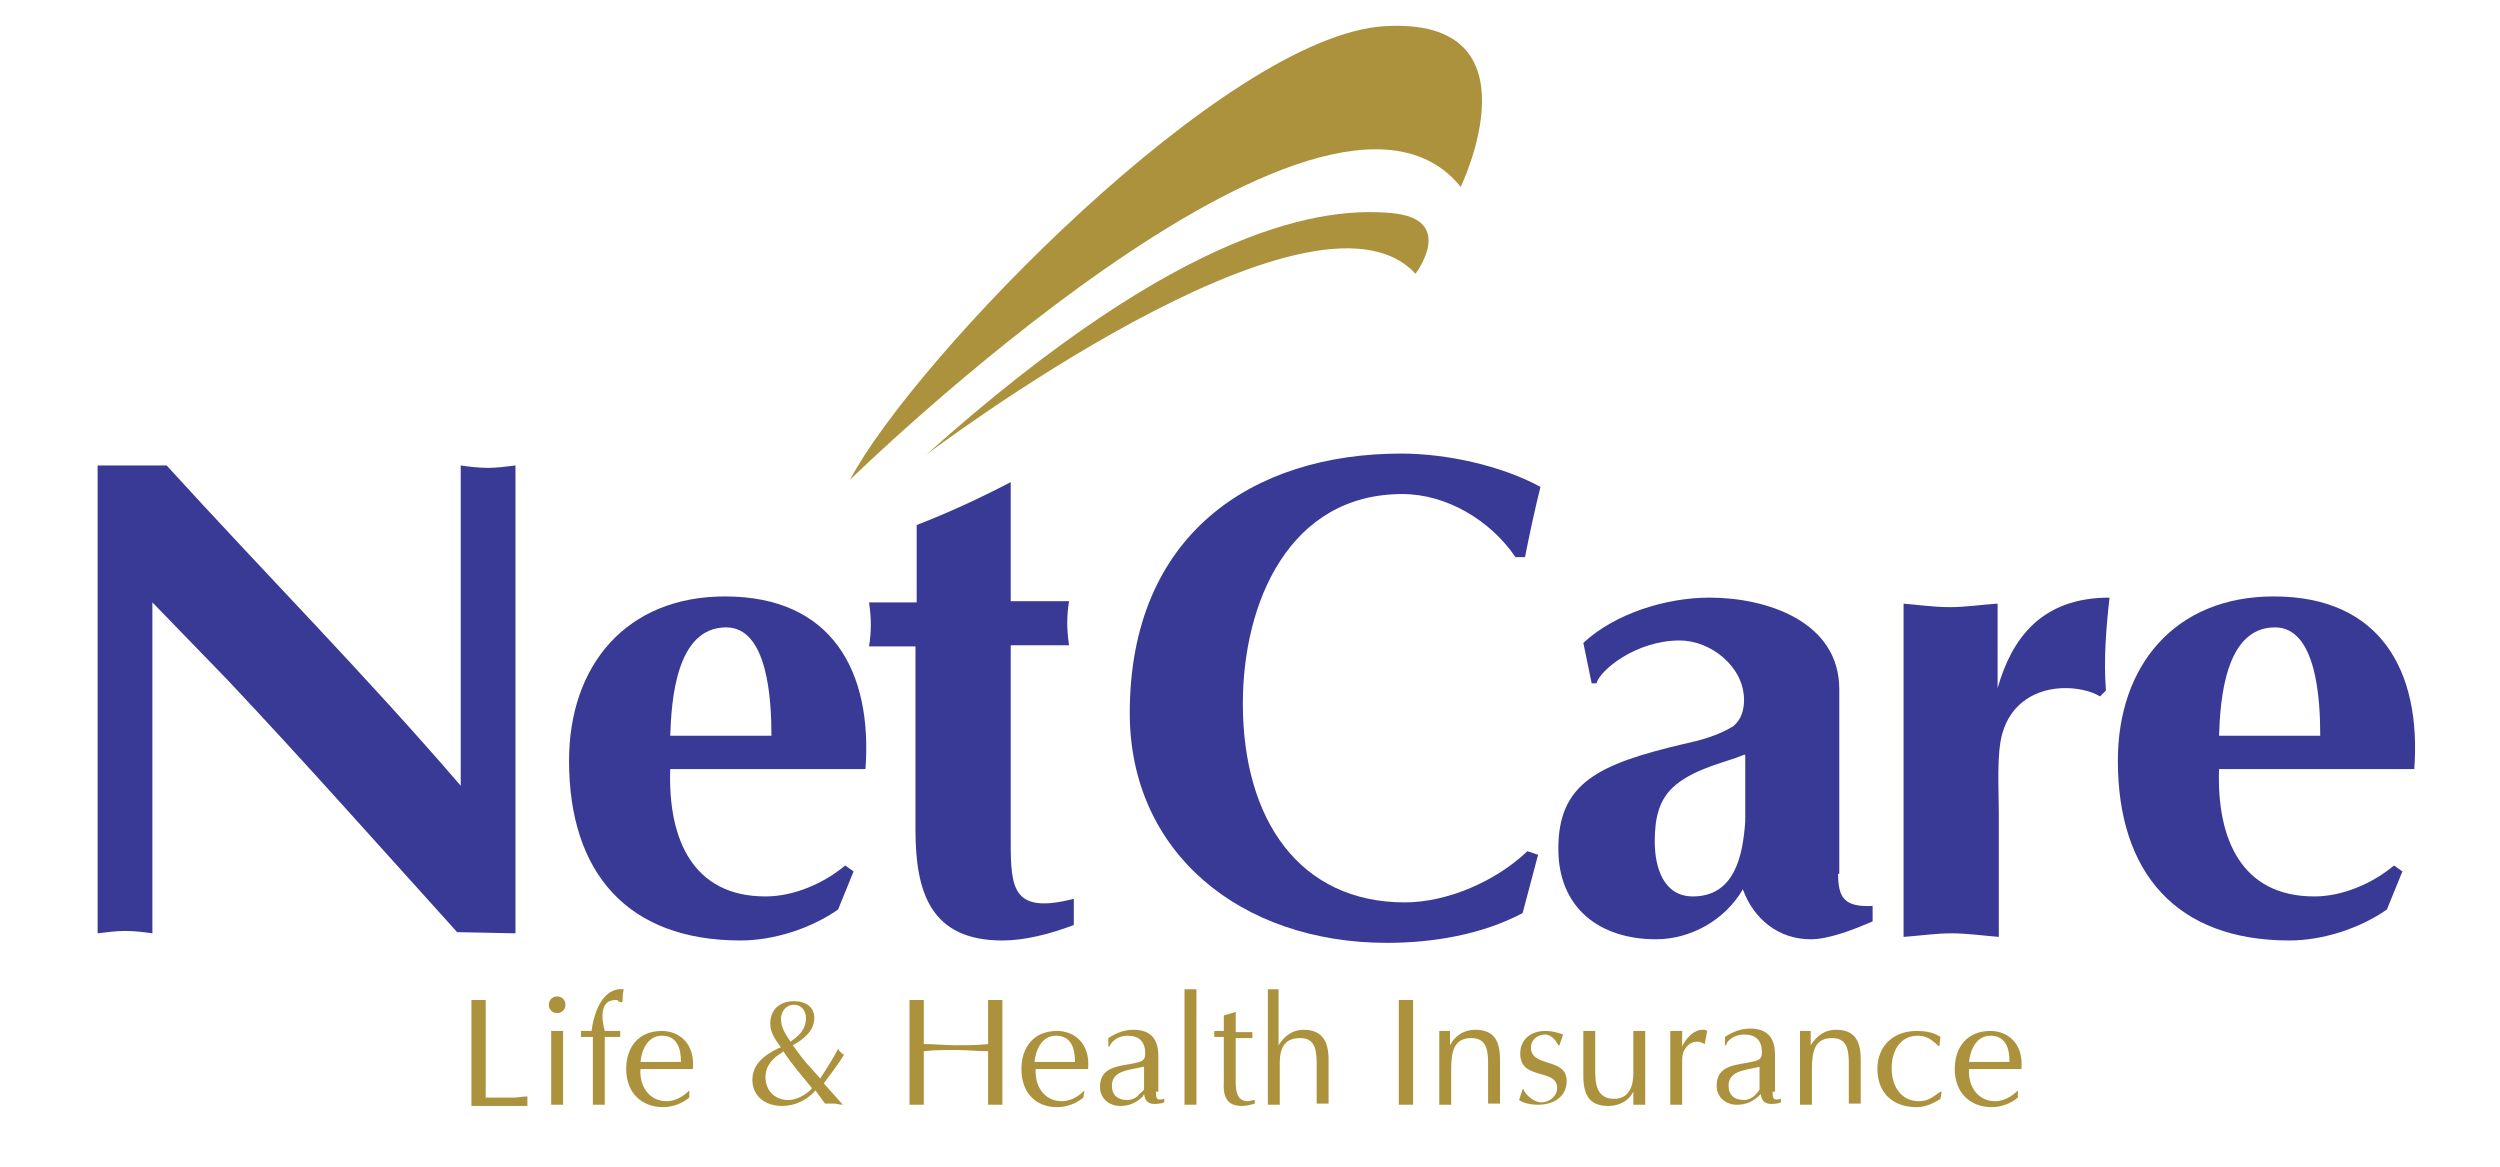 <?xml version="1.0" encoding="utf-8"?>
<!-- Generator: Adobe Illustrator 24.3.0, SVG Export Plug-In . SVG Version: 6.00 Build 0)  -->
<svg version="1.1" id="Layer_1" xmlns="http://www.w3.org/2000/svg" xmlns:xlink="http://www.w3.org/1999/xlink" x="0px" y="0px"
	 viewBox="0 0 210 98" style="enable-background:new 0 0 210 98;" xml:space="preserve">
<style type="text/css">
	.st0{fill:#393A96;}
	.st1{fill:#AD923D;}
</style>
<path class="st0" d="M8.3,39.1H14C22.1,48,30.7,56.7,38.7,66V39.1c0.7,0.1,1.5,0.2,2.3,0.2c0.7,0,1.5-0.1,2.3-0.2v39.3l-4.9-0.1
	C31.8,71,25.6,64,19.1,57.1l-6.3-6.5v27.8c-0.7-0.1-1.5-0.2-2.3-0.2c-0.7,0-1.5,0.1-2.3,0.2V39.1z"/>
<path class="st0" d="M56.3,64.6c-0.2,5.9,1.9,10.7,8,10.7c2.4,0,4.9-1.1,6.7-2.6l0.7,0.5l-1.3,3.2C68.1,78,65,79,62.2,79
	c-9.5,0-14.4-5.7-14.4-15.1c0-8,4.8-13.8,13.1-13.8c9,0,12.4,6.3,11.8,14.5H56.3z M64.8,61.8c0-3-0.3-9.1-3.8-9.1
	c-4.2,0-4.6,6.1-4.7,9.1H64.8z"/>
<path class="st0" d="M84.9,70.7c0,4,0.2,6.1,5.3,4.8v2.2c-2.1,0.8-4.2,1.3-6,1.3c-6,0-7.3-4-7.3-9.3V54.3h-3.9
	c0.2-1.3,0.2-2.3,0-3.7H77v-6.5c2.6-1,5.2-2.2,7.9-3.6v10h4.9c-0.2,1.3-0.2,2.3,0,3.7h-4.9V70.7z"/>
<path class="st0" d="M129.2,71.8l-1.3,4.9c-3.4,1.8-7.5,2.5-11.4,2.5c-12.3,0-21.6-7.6-21.6-19.3c0-15,10.3-21.8,22.8-21.8
	c3.8,0,8.4,1,11.7,2.8c-0.5,2-0.9,3.9-1.3,5.9h-0.8c-2.1-3.1-5.8-5.3-9.5-5.3c-9.5,0-13.4,9.1-13.4,17.6c0,9.8,4.8,16.7,13.6,16.7
	c3.6,0,7.7-1.8,10.3-4.3L129.2,71.8z"/>
<path class="st0" d="M154.4,73.4c0,2.1,0.6,2.8,2.9,2.7v1.3c-1.4,0.6-3.6,1.5-5.2,1.5c-2.7,0-4.8-1.7-5.7-4.2
	c-1.5,2.6-4.4,4.2-7.3,4.2c-4.7,0-8.2-2.6-8.2-7.6c0-5.5,3.3-7.1,10.5-8.8c1.4-0.3,2.9-0.7,4.2-1.5c0.7-0.6,0.9-1.4,0.9-2.2
	c0-2.8-2.8-5-5.4-5c-3.7,0-6.7,2.5-7,3.6h-0.4l-0.7-3.4c2.7-2.5,7-3.8,10.6-3.8c4.8,0,10.9,2,10.9,7.7V73.4z M146.5,63.4
	c-1.4,0.6-4,1.1-5.7,2.5c-1.5,1.2-1.8,2.9-1.8,4.8c0,2.1,0.7,4.6,3.2,4.6c3.5,0,4.2-3.4,4.4-6.3V63.4z"/>
<path class="st0" d="M159.8,50.7c1.3,0.1,2.6,0.3,4,0.3c1.3,0,2.6-0.2,4-0.3v7.1c1.2-4.2,3.7-7.6,9.4-7.6c-0.3,2.7-0.5,5.3-0.3,7.8
	l-0.5,0.5c-0.8-0.5-2-0.7-2.9-0.7c-2.5,0-4.6,1.3-5.3,3.8c-0.5,1.7-0.3,4.8-0.3,6.7v10.4c-1.3-0.1-2.6-0.3-4-0.3
	c-1.3,0-2.6,0.2-4,0.3V50.7z"/>
<path class="st0" d="M186.4,64.6c-0.2,5.9,1.9,10.7,8,10.7c2.4,0,4.9-1.1,6.7-2.6l0.7,0.5l-1.3,3.2c-2.3,1.6-5.4,2.6-8.2,2.6
	c-9.5,0-14.4-5.7-14.4-15.1c0-8,4.8-13.8,13.1-13.8c9,0,12.4,6.3,11.8,14.5H186.4z M194.9,61.8c0-3-0.3-9.1-3.8-9.1
	c-4.2,0-4.6,6.1-4.7,9.1H194.9z"/>
<path class="st1" d="M40.8,92.2c0.8,0,1.6,0,2.3,0c0.4,0,0.8-0.1,1.2-0.1c0,0.1,0,0.3,0,0.4c0,0.1,0,0.3,0,0.4h-4.7V84
	c0.2,0,0.4,0,0.6,0c0.2,0,0.4,0,0.6,0V92.2z"/>
<path class="st1" d="M47.3,92.8c-0.2,0-0.3,0-0.5,0c-0.2,0-0.3,0-0.5,0v-6.2c0.2,0,0.3,0,0.5,0c0.2,0,0.3,0,0.5,0V92.8z M46.8,85.1
	c-0.4,0-0.7-0.3-0.7-0.7c0-0.4,0.3-0.7,0.7-0.7c0.4,0,0.7,0.3,0.7,0.7C47.5,84.8,47.2,85.1,46.8,85.1z"/>
<path class="st1" d="M49.7,87.1h-0.9c0-0.2,0-0.3,0-0.5h0.9l0-0.1c0.2-1.4,0.9-3.6,2.7-3.4c-0.1,0.3-0.1,0.7-0.1,1l-0.1,0.1
	l-0.3-0.1C52,84,51.8,84,51.7,84c-1.3,0-1.2,1.5-0.9,2.6h1.3c0,0.2,0,0.3,0,0.5h-1.3v5.7c-0.2,0-0.4,0-0.5,0c-0.2,0-0.3,0-0.5,0
	V87.1z"/>
<path class="st1" d="M57.9,92.2c-0.6,0.5-1.4,0.8-2.2,0.8c-1.8,0-3.1-1.2-3.1-3.2c0-1.8,1-3.2,3-3.2c1.4,0,2.8,1,2.6,3.2
	c-0.9,0-1.8,0-2.6,0h-1.8c-0.1,1.4,0.7,2.7,2.2,2.7c0.9,0,1.6-0.6,1.9-0.9L57.9,92.2z M57.2,89.2c0-1.1-0.3-2.2-1.6-2.2
	c-1.2,0-1.7,1.2-1.8,2.2H57.2z"/>
<path class="st1" d="M67.7,85.5c0-0.6-0.4-1.1-1-1.1c-0.7,0-1.1,0.6-1.1,1.2c0,0.7,0.4,1.3,0.8,1.9C67.1,87,67.7,86.5,67.7,85.5z
	 M70.8,92.8c-0.3,0-0.5-0.1-0.8-0.1c-0.2,0-0.5,0-0.7,0c-0.3-0.4-0.5-0.7-0.8-1.1c-0.7,0.8-1.7,1.3-2.8,1.3c-1.4,0-2.5-0.8-2.5-2.2
	c0-1.3,1-2.1,2.3-2.7l0.1,0c-0.4-0.6-0.9-1.2-0.9-2c0-1.2,0.8-1.9,2-1.9c1,0,1.7,0.5,1.7,1.4c0,1.1-0.9,1.8-1.8,2.3
	c0.5,0.7,1,1.4,1.6,2l0.7,0.8c0.5-0.8,1.1-1.7,1.5-2.5c0.1,0.2,0.3,0.4,0.5,0.5c-0.5,0.8-1.1,1.6-1.7,2.4L70.8,92.8z M65.7,88.4
	c-0.8,0.5-1.4,1.1-1.4,2.1c0,1.1,0.8,1.9,1.9,1.9c1,0,1.9-0.8,2-1c-0.8-1-1.7-2-2.4-3.1C65.7,88.4,65.7,88.4,65.7,88.4z"/>
<path class="st1" d="M83,84c0.2,0,0.4,0,0.6,0c0.2,0,0.4,0,0.6,0v8.8c-0.2,0-0.4,0-0.6,0c-0.2,0-0.4,0-0.6,0v-4.5
	c-0.9,0-1.8-0.1-2.7-0.1c-0.9,0-1.8,0-2.7,0.1v4.5c-0.2,0-0.4,0-0.6,0c-0.2,0-0.4,0-0.6,0V84c0.2,0,0.4,0,0.6,0c0.2,0,0.4,0,0.6,0
	v3.7c0.9,0,1.8,0.1,2.7,0.1c0.9,0,1.8,0,2.7-0.1V84z"/>
<path class="st1" d="M91,92.2c-0.6,0.5-1.4,0.8-2.2,0.8c-1.8,0-3-1.2-3-3.2c0-1.8,1-3.2,3-3.2c1.4,0,2.8,1,2.6,3.2
	c-0.9,0-1.8,0-2.6,0h-1.8c-0.1,1.4,0.7,2.7,2.2,2.7c0.9,0,1.6-0.6,1.9-0.9L91,92.2z M90.3,89.2c0-1.1-0.3-2.2-1.6-2.2
	c-1.2,0-1.7,1.2-1.8,2.2H90.3z"/>
<path class="st1" d="M97.1,91.7c0,0.5,0,0.8,0.7,0.6v0.3c-0.1,0-0.2,0.1-0.4,0.1c-0.7,0.1-1.2,0-1.3-0.8L96,92.1
	c-0.5,0.5-1.1,0.8-1.9,0.8c-0.9,0-1.7-0.6-1.7-1.6c0-1.5,1.2-1.7,2.4-1.9c1-0.2,1.4-0.2,1.4-0.9c0-1-0.5-1.5-1.5-1.5
	c-0.9,0-1.4,0.6-1.5,0.9h-0.1v-0.7c0.6-0.4,1.3-0.7,2.1-0.7c1.4,0,2.1,0.7,2.1,2.2V91.7z M96.1,89.6l-0.5,0.1
	c-0.9,0.2-2.2,0.3-2.2,1.5c0,0.8,0.5,1.2,1.3,1.2c0.4,0,0.8-0.2,1-0.5c0.1-0.1,0.4-0.3,0.4-0.4V89.6z"/>
<path class="st1" d="M99.5,83.1c0.2,0,0.3,0,0.5,0c0.2,0,0.3,0,0.5,0v9.7c-0.2,0-0.3,0-0.5,0c-0.2,0-0.4,0-0.5,0V83.1z"/>
<path class="st1" d="M103.8,85v1.7h1.4c0,0.2,0,0.4,0,0.5h-1.4v3.2c0,0.8-0.1,2.1,1,2.1c0.2,0,0.4-0.1,0.6-0.1v0.3
	c-0.3,0.1-0.7,0.2-1.1,0.2c-1,0-1.6-0.5-1.5-2v-3.8H102c0-0.2,0-0.3,0-0.5h0.8v-1.3L103.8,85z"/>
<path class="st1" d="M106.4,83.1c0.2,0,0.3,0,0.5,0c0.2,0,0.3,0,0.5,0v4.7c0.5-0.8,1.2-1.3,2.1-1.3c1.5,0,2.1,0.9,2.1,2.5v3.7
	c-0.2,0-0.3,0-0.5,0c-0.2,0-0.4,0-0.5,0v-3.4c0-1.4-0.3-2.1-1.4-2.1c-1.2,0-1.7,0.7-1.7,2.1v3.5c-0.2,0-0.3,0-0.5,0
	c-0.2,0-0.4,0-0.5,0V83.1z"/>
<path class="st1" d="M117.5,84c0.2,0,0.4,0,0.6,0c0.2,0,0.4,0,0.6,0v8.8c-0.2,0-0.4,0-0.6,0c-0.2,0-0.4,0-0.6,0V84z"/>
<path class="st1" d="M120.8,86.6c0.2,0,0.3,0,0.5,0c0.2,0,0.3,0,0.5,0v1.2c0.4-0.8,1.2-1.3,2.1-1.3c1.5,0,2.1,0.8,2.1,2.5v3.7
	c-0.2,0-0.4,0-0.5,0c-0.2,0-0.4,0-0.5,0v-3.4c0-1.2-0.2-2.1-1.4-2.1c-1.4,0-1.7,1-1.7,2.6v3c-0.2,0-0.3,0-0.5,0c-0.2,0-0.3,0-0.5,0
	V86.6z"/>
<path class="st1" d="M128,91.6c0.3,0.5,0.9,1,1.5,1c0.6,0,1.3-0.5,1.3-1.2c0-1.7-3.1-0.6-3.1-2.9c0-1.2,0.9-1.9,2.1-1.9
	c0.7,0,1.2,0.2,1.5,0.3c-0.1,0.3-0.2,0.6-0.3,0.9h-0.1c-0.2-0.4-0.6-0.9-1.1-0.9c-0.6,0-1.2,0.4-1.2,1.1c0,1.7,3,0.8,3,2.8
	c0,1.4-1.2,2-2.4,2c-0.5,0-1.2-0.1-1.6-0.4c0.1-0.3,0.2-0.6,0.3-0.9H128z"/>
<path class="st1" d="M138.2,92.8c-0.2,0-0.3,0-0.5,0c-0.2,0-0.3,0-0.5,0v-1.1c-0.4,0.8-1.2,1.2-2.1,1.2c-1.4,0-2.1-0.7-2.1-2.5v-3.8
	c0.2,0,0.3,0,0.5,0c0.2,0,0.3,0,0.5,0v3.5c0,1.4,0.4,2.2,1.6,2.2c1.3,0,1.6-1.2,1.6-2.1v-3.6c0.2,0,0.3,0,0.5,0c0.2,0,0.3,0,0.5,0
	V92.8z"/>
<path class="st1" d="M140.3,86.6c0.2,0,0.3,0,0.5,0c0.2,0,0.3,0,0.5,0v1.3l0.1-0.2c0.4-0.7,1-1.2,1.6-1.2c0.2,0,0.3,0,0.4,0.1
	l-0.2,1.1c-0.2-0.1-0.4-0.2-0.6-0.2c-0.3,0-0.6,0.1-0.8,0.3c-0.5,0.5-0.5,0.9-0.5,1.6v3.4c-0.2,0-0.3,0-0.5,0c-0.2,0-0.3,0-0.5,0
	V86.6z"/>
<path class="st1" d="M148.9,91.7c0,0.5,0,0.8,0.7,0.6v0.3c-0.1,0-0.2,0.1-0.4,0.1c-0.7,0.1-1.2,0-1.3-0.8l-0.1,0.1
	c-0.5,0.5-1.1,0.8-1.9,0.8c-0.9,0-1.7-0.6-1.7-1.6c0-1.5,1.2-1.7,2.4-1.9c1-0.2,1.4-0.2,1.4-0.9c0-1-0.5-1.5-1.5-1.5
	c-0.9,0-1.5,0.6-1.5,0.9h-0.1v-0.7c0.6-0.4,1.3-0.7,2.1-0.7c1.4,0,2.1,0.7,2.1,2.2V91.7z M147.9,89.6l-0.5,0.1
	c-0.9,0.2-2.2,0.3-2.2,1.5c0,0.8,0.5,1.2,1.3,1.2c0.3,0,0.8-0.2,1-0.5c0.1-0.1,0.3-0.3,0.3-0.4V89.6z"/>
<path class="st1" d="M151.1,86.6c0.2,0,0.3,0,0.5,0c0.2,0,0.3,0,0.5,0v1.2c0.5-0.8,1.2-1.3,2.1-1.3c1.5,0,2.1,0.8,2.1,2.5v3.7
	c-0.2,0-0.3,0-0.5,0c-0.2,0-0.3,0-0.5,0v-3.4c0-1.2-0.2-2.1-1.4-2.1c-1.4,0-1.7,1-1.7,2.6v3c-0.2,0-0.4,0-0.5,0c-0.2,0-0.4,0-0.5,0
	V86.6z"/>
<path class="st1" d="M162.9,87.9L162.9,87.9c-0.2-0.1-0.3-0.3-0.5-0.4c-0.3-0.3-0.8-0.5-1.3-0.5c-1.5,0-2.2,1.3-2.2,2.7
	c0,1.7,0.9,2.8,2.3,2.8c0.8,0,1.2-0.4,1.8-0.8l0.1,0l-0.1,0.6c-0.6,0.4-1.3,0.7-2,0.7c-2.2,0-3.3-1.4-3.3-3.2c0-2,1.4-3.2,3.3-3.2
	c0.7,0,1.4,0.1,2,0.5L162.9,87.9z"/>
<path class="st1" d="M169.5,92.2c-0.6,0.5-1.4,0.8-2.2,0.8c-1.8,0-3.1-1.2-3.1-3.2c0-1.8,1-3.2,3-3.2c1.4,0,2.8,1,2.6,3.2
	c-0.9,0-1.8,0-2.6,0h-1.8c-0.1,1.4,0.7,2.7,2.2,2.7c0.9,0,1.6-0.6,1.9-0.9L169.5,92.2z M168.8,89.2c0-1.1-0.3-2.2-1.6-2.2
	c-1.2,0-1.7,1.2-1.8,2.2H168.8z"/>
<path class="st1" d="M77.8,38.2c0,0,32.5-24.6,41.1-15.2c0,0,3.5-4.6-2-5.1S99.7,18.6,77.8,38.2z"/>
<path class="st1" d="M71.4,40.3c0,0,39.8-38.9,51.3-24.6c0,0,6.9-14.3-6.4-13.5S76.8,30.1,71.4,40.3z"/>
</svg>
